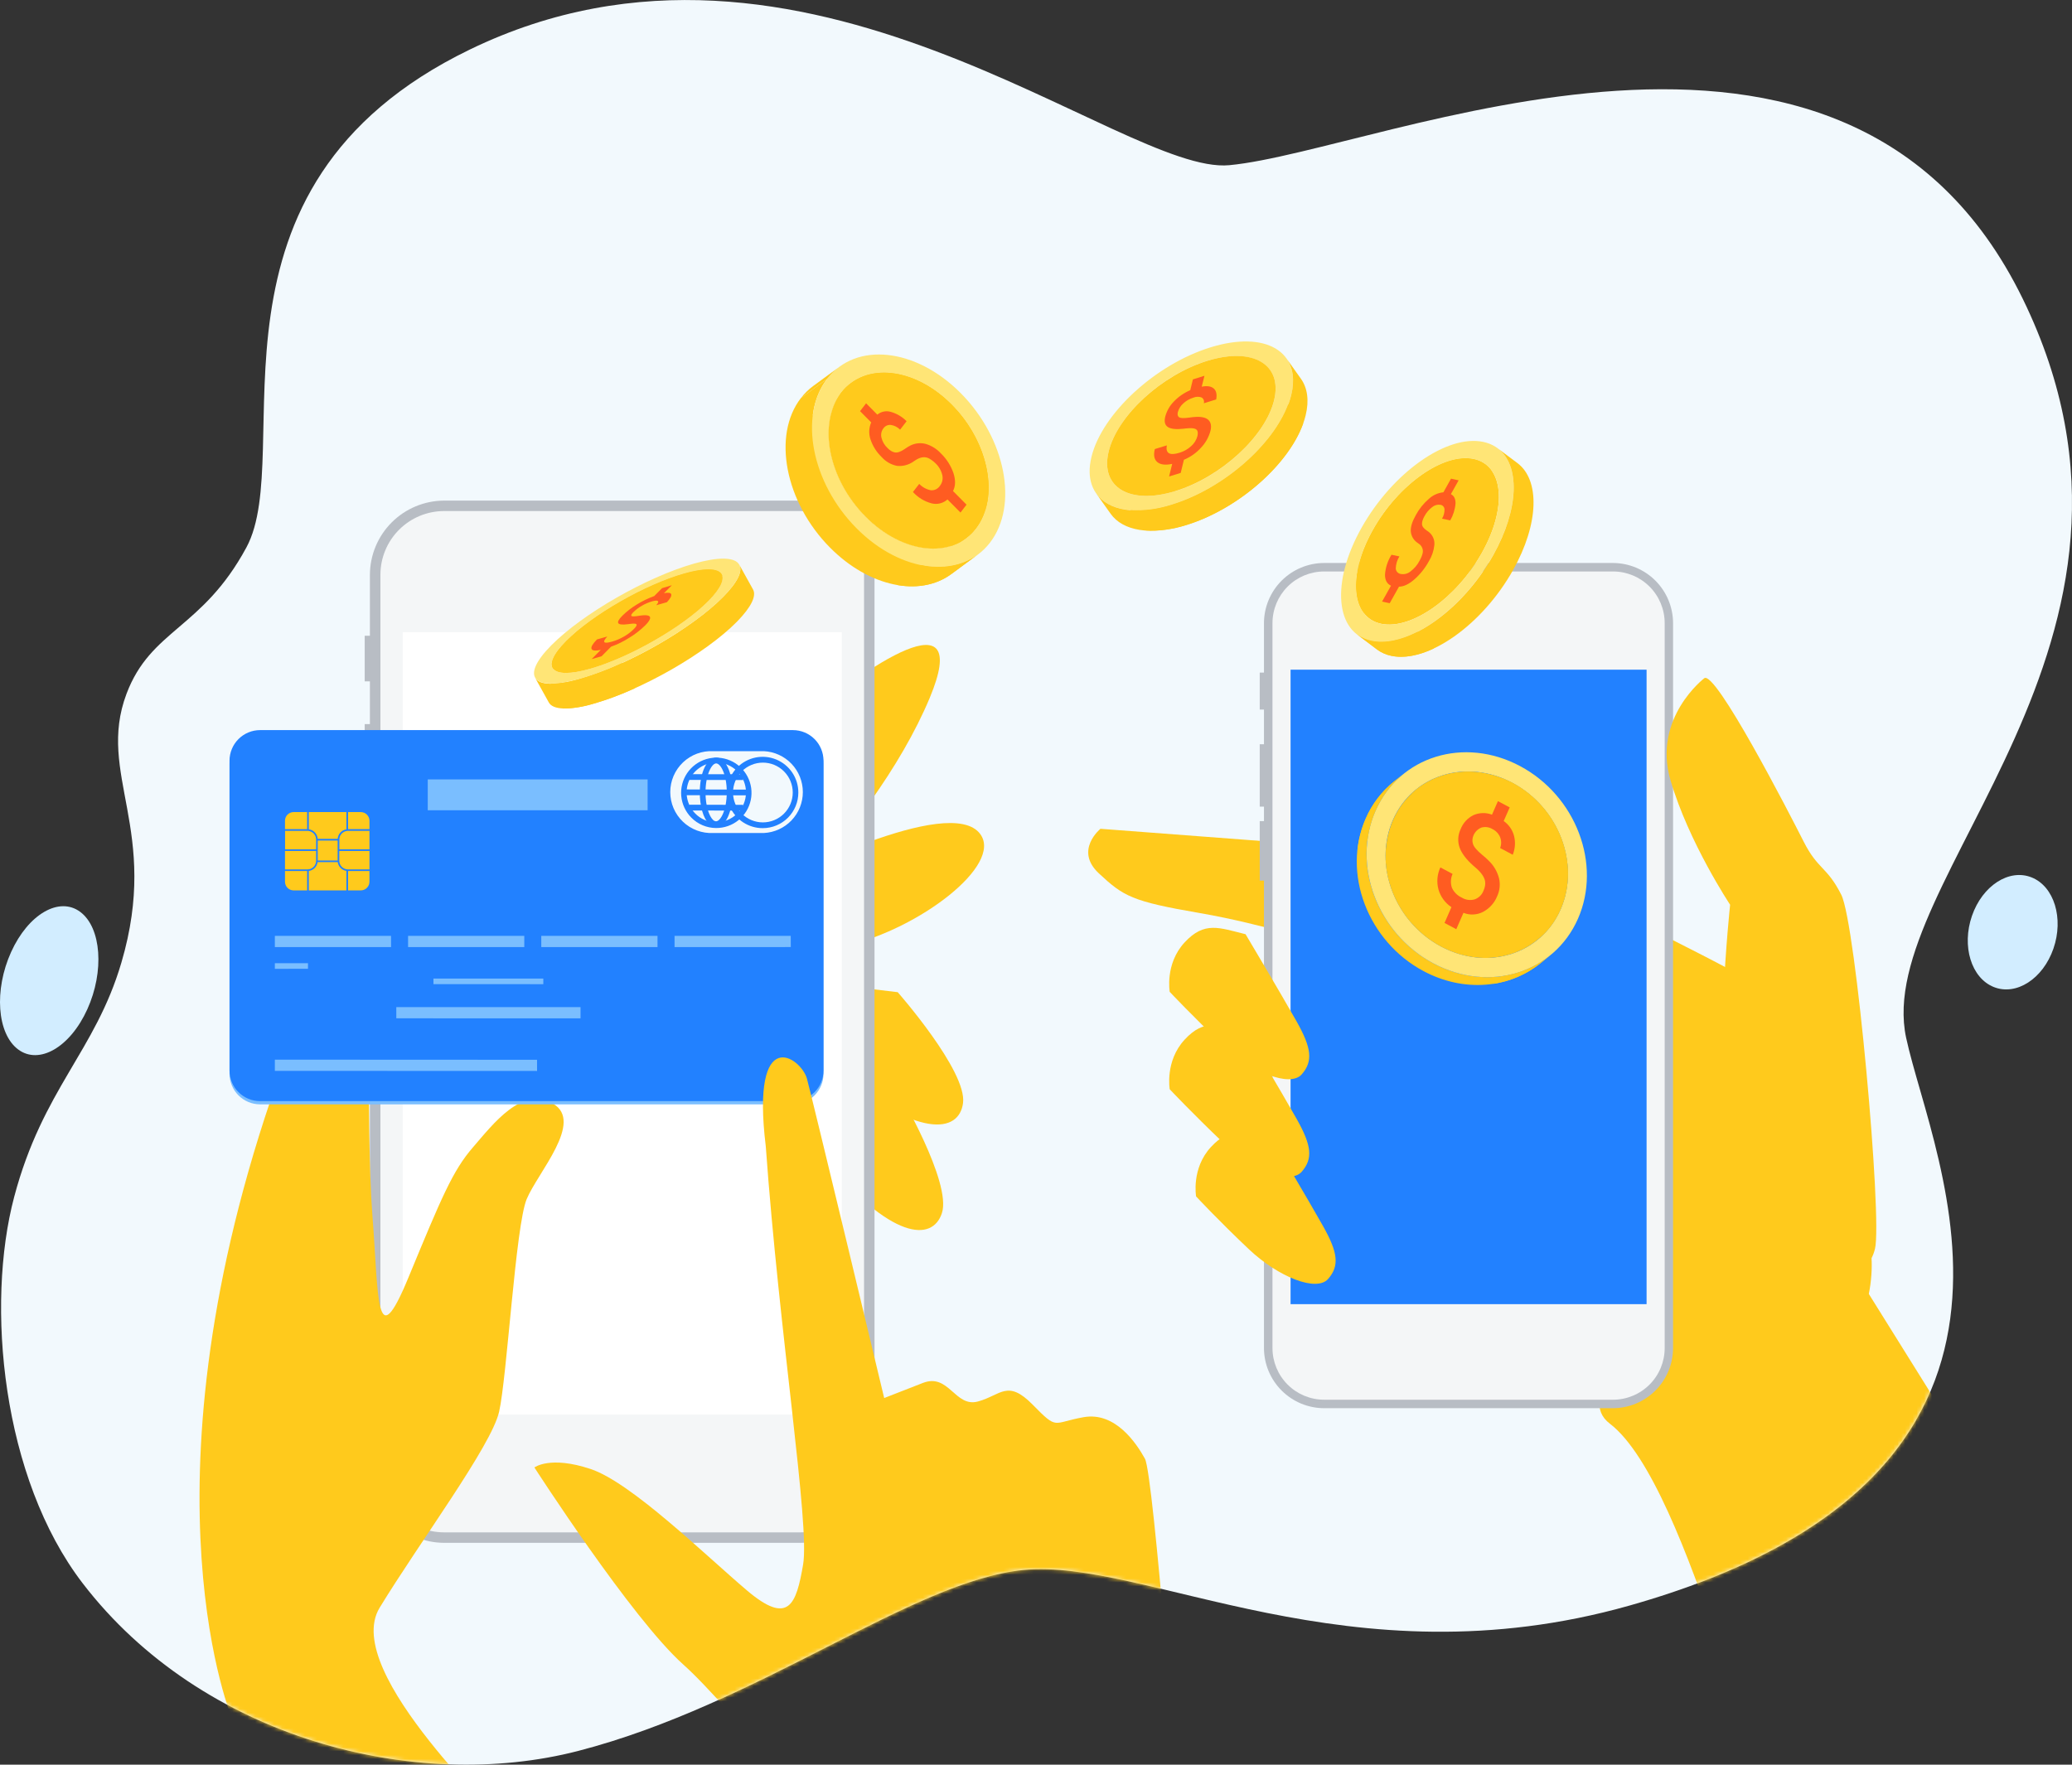 <svg width="540" height="460" viewBox="0 0 540 460" fill="none" xmlns="http://www.w3.org/2000/svg">
<rect x="0" y="0" width="540" height="460" fill="#333333" stroke="none"/>
<path d="M32.97 180.855C25.058 201.862 41.803 216.362 31.636 250.922C24.812 274.117 11.157 283.852 3.701 311.978C-3.755 340.105 0.452 385.223 21.558 412.726C52.664 453.26 108.304 467.366 150.652 456.422C197.791 444.239 237.597 412.161 266.698 409.25C298.346 406.086 351.712 439.175 424.69 418.514C544.561 384.577 503.635 302.521 496.769 270.5C487.941 229.327 570.959 167.602 527.159 77.875C481.086 -16.509 360.216 39.291 320.394 43.058C292.082 45.735 209.473 -29.289 122.439 12.915C48.316 48.859 77.559 118.002 64.217 142.7C52.681 164.054 39.316 164.006 32.97 180.855Z" fill="#F2F9FD"/>
<path d="M513.93 238.732C516.659 230.844 523.624 226.359 529.487 228.716C535.351 231.072 537.891 239.377 535.163 247.266C532.434 255.154 525.469 259.639 519.606 257.283C513.743 254.927 511.201 246.621 513.93 238.732Z" fill="#D2EDFF"/>
<path d="M2.891 248.177C7.37 238.283 15.448 233.601 20.934 237.718C26.42 241.836 27.236 253.194 22.757 263.087C18.278 272.98 10.2 277.663 4.714 273.545C-0.772 269.429 -1.588 258.071 2.891 248.177Z" fill="#D2EDFF"/>
<mask id="mask0" mask-type="alpha" maskUnits="userSpaceOnUse" x="0" y="0" width="541" height="460">
<path d="M32.97 180.855C25.058 201.862 41.803 216.362 31.636 250.922C24.812 274.117 11.157 283.852 3.701 311.978C-3.755 340.105 0.452 385.223 21.558 412.726C52.664 453.26 108.304 467.366 150.652 456.422C197.791 444.239 237.597 412.161 266.698 409.25C298.346 406.086 351.712 439.175 424.69 418.514C544.561 384.577 503.635 302.521 496.769 270.5C487.941 229.327 570.959 167.602 527.159 77.875C481.086 -16.509 360.216 39.291 320.394 43.058C292.082 45.735 209.473 -29.289 122.439 12.915C48.316 48.859 77.559 118.002 64.217 142.7C52.681 164.054 39.316 164.006 32.97 180.855Z" fill="#F2F9FD"/>
</mask>
<g mask="url(#mask0)">
<path d="M475.701 319.102L535.756 415.356C535.756 415.356 492.155 460.463 465.124 472.488C459.034 475.197 440.685 387.238 419.557 371.108C401.765 357.531 476.981 315.792 476.981 315.792" fill="#FFCA1C"/>
<path d="M415.529 234.957C415.529 234.957 454.217 253.655 461.309 258.814C468.402 263.973 487.106 316.839 487.752 327.798C488.399 338.756 483.873 360.04 456.803 365.199C429.733 370.358 419.409 371.017 398.778 351.014C378.148 331.011 374.269 222.706 415.529 234.957Z" fill="#FFCA1C"/>
<path d="M343.54 220.34L286.801 216.04C286.801 216.04 279.922 221.633 286.368 227.645C292.814 233.658 294.967 234.957 312.591 237.99C330.215 241.022 343.54 246.155 347.406 245.295C351.272 244.435 343.54 220.34 343.54 220.34Z" fill="#FFCA1C"/>
<path d="M331.242 184.962H328.307V175.322H331.242V184.962Z" fill="#B8BDC4"/>
<path d="M331.242 210.267H328.307V194H331.242V210.267Z" fill="#B8BDC4"/>
<path d="M331.242 229.546H328.307V214.036H331.242V229.546Z" fill="#B8BDC4"/>
<path d="M436.03 351.408C436.018 355.559 434.363 359.537 431.428 362.472C428.493 365.407 424.515 367.062 420.364 367.074H345.077C340.927 367.06 336.95 365.405 334.015 362.47C331.081 359.535 329.426 355.559 329.412 351.408V162.418C329.426 158.268 331.081 154.291 334.015 151.356C336.95 148.421 340.927 146.766 345.077 146.753H420.39C424.537 146.772 428.508 148.429 431.437 151.363C434.367 154.298 436.018 158.271 436.03 162.418V351.408Z" fill="#B8BDC4"/>
<path d="M345.078 364.862C341.512 364.857 338.094 363.438 335.573 360.916C333.052 358.393 331.634 354.974 331.631 351.408V162.418C331.634 158.852 333.052 155.433 335.573 152.91C338.094 150.388 341.512 148.969 345.078 148.964H420.391C423.959 148.967 427.379 150.386 429.901 152.908C432.424 155.431 433.842 158.851 433.846 162.418V351.408C433.842 354.975 432.424 358.396 429.901 360.918C427.379 363.44 423.959 364.859 420.391 364.862H345.078Z" fill="#F4F6F7"/>
<path d="M429.128 174.566H336.346V339.952H429.128V174.566Z" fill="#2281FF"/>
<path d="M444.157 176.797C444.157 176.797 430.619 187.141 435.358 203.368C440.097 219.596 450.9 235.837 450.9 235.837C450.9 235.837 446.071 281.158 451.391 293.157C456.712 305.156 463.986 318.714 471.757 325.399C479.528 332.084 486.711 333.493 488.657 325.515C490.603 317.537 483.64 240.692 479.877 233.244C476.114 225.796 473.806 226.779 470.044 219.337C466.281 211.896 447.06 174.585 444.157 176.797Z" fill="#FFCA1C"/>
<path d="M331.501 296.849C331.501 296.849 340.959 312.753 344.826 319.632C348.692 326.511 349.125 329.976 346.119 333.39C343.112 336.804 333.233 332.957 325.475 325.632C317.717 318.307 311.724 311.874 311.724 311.874C311.724 311.874 310.431 304.568 315.603 298.982C320.775 293.396 324.622 295.129 331.501 296.849Z" fill="#FFCA1C"/>
<path d="M324.621 268.912C324.621 268.912 334.08 284.817 337.946 291.696C341.812 298.575 342.245 302.008 339.239 305.447C336.233 308.887 326.309 305.021 318.609 297.689C310.909 290.358 304.851 283.938 304.851 283.938C304.851 283.938 303.558 276.625 308.73 271.007C313.902 265.389 317.749 267.193 324.621 268.912Z" fill="#FFCA1C"/>
<path d="M324.621 243.524C324.621 243.524 334.08 259.428 337.946 266.307C341.812 273.186 342.245 276.651 339.239 280.065C336.233 283.479 326.309 279.632 318.609 272.307C310.909 264.982 304.851 258.549 304.851 258.549C304.851 258.549 303.558 251.243 308.73 245.657C313.902 240.071 317.749 241.83 324.621 243.524Z" fill="#FFCA1C"/>
<path d="M207.29 189.423C194.883 200.123 182.864 201.06 167.807 221.174L206.359 233.826C220.582 218.594 234.715 200.052 242.312 181.898C253.554 154.951 226.304 173.053 207.29 189.423Z" fill="#FFCA1C"/>
<path d="M203.245 229.656C203.245 229.656 247.693 206.556 255.509 217.463C261.328 225.576 239.566 242.082 220.759 246.472C204.538 250.26 188.064 250.519 188.064 250.519L203.245 229.656Z" fill="#FFCA1C"/>
<path d="M198.467 254.359L233.961 258.633C233.961 258.633 252.063 279.199 250.984 287.519C249.988 295.316 239.501 297.101 217.326 278.798C212.302 274.699 177.352 268.984 177.352 268.984L198.467 254.359Z" fill="#FFCA1C"/>
<path d="M200.127 273.787L234.185 284.649C234.185 284.649 248.086 308.247 245.48 316.218C243.036 323.692 232.401 323.472 214.059 301.348C209.896 296.377 176.639 284.196 176.639 284.196L200.127 273.787Z" fill="#FFCA1C"/>
<path d="M98.661 177.605H95.047V165.722H98.661V177.605Z" fill="#B8BDC4"/>
<path d="M98.661 208.812H95.047V188.751H98.661V208.812Z" fill="#B8BDC4"/>
<path d="M98.661 232.578H95.047V213.454H98.661V232.578Z" fill="#B8BDC4"/>
<path d="M227.915 382.849C227.894 387.966 225.852 392.868 222.234 396.486C218.616 400.104 213.714 402.146 208.597 402.167H115.731C110.612 402.148 105.709 400.107 102.089 396.488C98.469 392.87 96.427 387.967 96.406 382.849V149.811C96.427 144.693 98.469 139.79 102.089 136.171C105.709 132.553 110.612 130.512 115.731 130.493H208.597C213.714 130.513 218.616 132.555 222.234 136.173C225.852 139.792 227.894 144.694 227.915 149.811V382.849Z" fill="#B8BDC4"/>
<path d="M115.732 399.438C111.334 399.433 107.117 397.684 104.007 394.574C100.897 391.464 99.148 387.247 99.143 382.849V149.811C99.148 145.412 100.897 141.195 104.007 138.083C107.117 134.972 111.333 133.221 115.732 133.215H208.598C212.997 133.221 217.214 134.972 220.324 138.083C223.434 141.195 225.183 145.412 225.188 149.811V382.849C225.183 387.247 223.433 391.464 220.323 394.574C217.213 397.684 212.997 399.433 208.598 399.438H115.732Z" fill="#F4F6F7"/>
<path d="M219.375 164.79H104.961V368.728H219.375V164.79Z" fill="white"/>
<path d="M144.139 287.694C136.045 282.961 128.513 293.002 123.244 299.086C117.975 305.169 115.085 312.1 106.434 333.034C97.784 353.969 98.741 338.174 97.034 316.496C95.327 294.819 96.607 238.642 96.607 238.642C83.127 251.747 77.134 267.141 70.578 286.575C35.699 389.876 60.635 448.431 60.635 448.431C89.204 460.463 129.812 475.495 129.812 475.495C133.388 475.618 88.552 436.135 98.941 419.079C109.331 402.024 128.034 376.926 130.077 368.004C132.12 359.083 134.377 319.516 137.26 312.578C140.144 305.641 152.253 292.413 144.139 287.694Z" fill="#FFCA1C"/>
<path d="M214.621 279.916C214.614 282.023 213.774 284.042 212.284 285.532C210.794 287.022 208.776 287.862 206.669 287.869H67.764C65.658 287.86 63.641 287.019 62.153 285.53C60.664 284.04 59.825 282.022 59.818 279.916V199.101C59.824 196.995 60.662 194.975 62.151 193.484C63.639 191.993 65.657 191.151 67.764 191.143H206.669C208.777 191.15 210.796 191.991 212.286 193.482C213.777 194.973 214.616 196.993 214.621 199.101V279.916Z" fill="#7ABEFF"/>
<path d="M214.621 279.082C214.614 281.188 213.774 283.207 212.284 284.695C210.794 286.184 208.775 287.023 206.669 287.028H67.764C65.659 287.021 63.642 286.182 62.153 284.693C60.664 283.204 59.825 281.187 59.818 279.082V198.267C59.824 196.161 60.662 194.142 62.151 192.652C63.64 191.162 65.658 190.322 67.764 190.315H206.669C208.776 190.322 210.794 191.162 212.284 192.652C213.774 194.142 214.614 196.16 214.621 198.267V279.082Z" fill="#2281FF"/>
<path d="M199.081 217.139C201.819 217.004 204.401 215.822 206.291 213.836C208.182 211.85 209.236 209.213 209.236 206.472C209.236 203.73 208.182 201.093 206.291 199.108C204.401 197.122 201.819 195.939 199.081 195.804H185.886C184.441 195.733 182.996 195.956 181.64 196.46C180.284 196.964 179.044 197.738 177.996 198.736C176.948 199.734 176.114 200.934 175.544 202.263C174.974 203.593 174.68 205.025 174.68 206.472C174.68 207.919 174.974 209.35 175.544 210.68C176.114 212.01 176.948 213.21 177.996 214.208C179.044 215.205 180.284 215.979 181.64 216.483C182.996 216.987 184.441 217.21 185.886 217.139H199.081Z" fill="#F2F9FD"/>
<path d="M186.614 215.84C185.409 215.835 184.217 215.591 183.107 215.121C181.997 214.652 180.992 213.966 180.149 213.105C178.659 211.593 177.74 209.611 177.548 207.498C177.355 205.384 177.902 203.269 179.094 201.513C180.286 199.757 182.051 198.468 184.086 197.867C186.122 197.266 188.303 197.39 190.258 198.217C192.213 199.044 193.82 200.523 194.807 202.402C195.793 204.281 196.098 206.445 195.668 208.523C195.238 210.602 194.101 212.467 192.45 213.801C190.799 215.135 188.737 215.856 186.614 215.84ZM186.647 198.759C185.117 198.781 183.627 199.252 182.362 200.113C181.097 200.974 180.112 202.188 179.531 203.603C178.949 205.018 178.796 206.573 179.089 208.075C179.383 209.577 180.111 210.959 181.184 212.051C181.889 212.777 182.734 213.354 183.666 213.747C184.599 214.14 185.602 214.342 186.614 214.34C188.681 214.344 190.664 213.527 192.128 212.069C193.592 210.611 194.417 208.632 194.421 206.565C194.425 204.499 193.609 202.516 192.151 201.052C190.693 199.588 188.713 198.763 186.647 198.759Z" fill="#2281FF"/>
<path d="M198.846 215.872C197.003 215.889 195.196 215.357 193.656 214.345C192.116 213.333 190.911 211.885 190.195 210.187C189.479 208.489 189.284 206.616 189.635 204.806C189.985 202.997 190.866 201.332 192.165 200.025C193.464 198.717 195.122 197.824 196.929 197.461C198.736 197.098 200.61 197.28 202.313 197.984C204.017 198.688 205.472 199.882 206.495 201.416C207.518 202.949 208.062 204.751 208.059 206.595C208.062 209.046 207.094 211.399 205.366 213.138C203.638 214.877 201.291 215.86 198.839 215.872H198.846ZM198.846 198.791C196.78 198.787 194.796 199.603 193.332 201.061C191.868 202.519 191.043 204.499 191.039 206.565C191.035 208.632 191.851 210.615 193.309 212.079C194.767 213.543 196.747 214.368 198.813 214.372C200.88 214.372 202.861 213.551 204.322 212.09C205.783 210.629 206.604 208.648 206.604 206.582C206.604 204.515 205.783 202.534 204.322 201.073C202.861 199.612 200.88 198.791 198.813 198.791H198.846Z" fill="#2281FF"/>
<path d="M186.616 215.6C186.259 215.588 185.908 215.504 185.584 215.354C185.26 215.205 184.969 214.991 184.728 214.728C183.273 213.26 182.368 210.124 182.381 206.53C182.381 201.358 184.249 197.479 186.661 197.479C189.072 197.479 190.928 201.358 190.915 206.53C190.902 211.702 189.06 215.607 186.616 215.6ZM186.648 198.998C185.504 198.998 183.881 201.868 183.868 206.549C183.868 210.137 184.818 212.717 185.775 213.661C185.88 213.784 186.008 213.886 186.152 213.959C186.297 214.032 186.454 214.076 186.616 214.088C187.773 214.088 189.389 211.224 189.409 206.549C189.428 201.875 187.805 199.004 186.648 198.998Z" fill="#2281FF"/>
<path d="M195.064 207.319L178.189 207.28V205.78L195.07 205.825L195.064 207.319Z" fill="#2281FF"/>
<path d="M193.682 203.33L179.613 203.297V201.797L193.688 201.83L193.682 203.33Z" fill="#2281FF"/>
<path d="M193.649 211.301L179.594 211.269V209.762L193.662 209.801L193.649 211.301Z" fill="#2281FF"/>
<path d="M168.78 203.168H111.479V211.211H168.78V203.168Z" fill="#7ABEFF"/>
<path d="M76.522 232.462C75.836 232.462 75.178 232.189 74.693 231.704C74.208 231.219 73.936 230.562 73.936 229.876V213.971C73.931 213.629 73.995 213.289 74.123 212.972C74.251 212.654 74.441 212.365 74.682 212.122C74.922 211.878 75.209 211.685 75.525 211.553C75.841 211.421 76.18 211.353 76.522 211.353H94.023C94.368 211.352 94.709 211.419 95.027 211.55C95.346 211.682 95.635 211.874 95.879 212.118C96.123 212.361 96.316 212.65 96.448 212.968C96.58 213.286 96.648 213.627 96.648 213.971V229.876C96.648 230.219 96.58 230.558 96.448 230.874C96.315 231.191 96.121 231.478 95.877 231.718C95.633 231.959 95.343 232.149 95.025 232.276C94.706 232.404 94.366 232.467 94.023 232.462H76.522Z" fill="#2281FF"/>
<path d="M94.021 211.683H90.711V216.137H96.29V213.939C96.287 213.339 96.046 212.765 95.621 212.343C95.196 211.92 94.621 211.683 94.021 211.683Z" fill="#FFCA1C"/>
<path d="M82.383 224.361V221.82H74.275V226.624H80.094C80.394 226.628 80.691 226.572 80.969 226.461C81.247 226.349 81.5 226.183 81.713 225.972C81.926 225.761 82.095 225.51 82.21 225.234C82.325 224.957 82.384 224.66 82.383 224.361Z" fill="#FFCA1C"/>
<path d="M80.115 216.577H74.297V221.38H82.385V218.833C82.385 218.536 82.326 218.241 82.212 217.967C82.098 217.692 81.93 217.443 81.719 217.233C81.508 217.023 81.258 216.857 80.983 216.745C80.708 216.632 80.413 216.575 80.115 216.577Z" fill="#FFCA1C"/>
<path d="M82.798 218.665H88.008C88.045 218.054 88.29 217.475 88.701 217.022C89.113 216.569 89.667 216.271 90.271 216.176V211.683H80.477V216.169C81.092 216.253 81.66 216.548 82.083 217.003C82.506 217.458 82.758 218.045 82.798 218.665Z" fill="#FFCA1C"/>
<path d="M87.996 219.105H82.805V224.303H87.996V219.105Z" fill="#FFCA1C"/>
<path d="M88.021 224.729H82.778C82.699 225.312 82.431 225.852 82.015 226.268C81.599 226.684 81.059 226.952 80.477 227.031V232.1H90.271V227.018C89.699 226.931 89.171 226.661 88.765 226.248C88.36 225.836 88.099 225.303 88.021 224.729Z" fill="#FFCA1C"/>
<path d="M88.422 224.361C88.424 224.962 88.663 225.537 89.089 225.961C89.514 226.385 90.09 226.624 90.691 226.624H96.29V221.82H88.422V224.361Z" fill="#FFCA1C"/>
<path d="M90.709 216.577C90.109 216.577 89.534 216.814 89.109 217.237C88.683 217.66 88.443 218.234 88.439 218.833V221.38H96.288V216.577H90.709Z" fill="#FFCA1C"/>
<path d="M80.042 211.683H76.519C76.223 211.683 75.931 211.743 75.658 211.856C75.386 211.97 75.138 212.137 74.93 212.346C74.722 212.556 74.556 212.804 74.444 213.077C74.332 213.351 74.275 213.644 74.275 213.939V216.137H80.042V211.683Z" fill="#FFCA1C"/>
<path d="M74.275 229.843C74.275 230.139 74.332 230.431 74.444 230.705C74.556 230.978 74.722 231.227 74.93 231.436C75.138 231.646 75.386 231.812 75.658 231.926C75.931 232.04 76.223 232.099 76.519 232.1H80.042V227.05H74.275V229.843Z" fill="#FFCA1C"/>
<path d="M90.711 232.1H94.021C94.62 232.098 95.193 231.86 95.617 231.437C96.041 231.015 96.281 230.442 96.284 229.843V227.05H90.711V232.1Z" fill="#FFCA1C"/>
<path d="M103.286 265.441L103.279 262.519L151.296 262.531V265.447L103.286 265.441Z" fill="#7ABEFF"/>
<path d="M112.967 256.532L112.961 255.077L141.595 255.083V256.545L112.967 256.532Z" fill="#7ABEFF"/>
<path d="M71.631 252.543V251.082H80.268V252.536L71.631 252.543Z" fill="#7ABEFF"/>
<path d="M71.631 279.14V276.218L139.961 276.25L139.968 279.166L71.631 279.14Z" fill="#7ABEFF"/>
<path d="M136.638 243.95H106.355V246.873H136.638V243.95Z" fill="#7ABEFF"/>
<path d="M71.631 246.879V243.95H101.907L101.92 246.873L71.631 246.879Z" fill="#7ABEFF"/>
<path d="M171.358 243.95H141.068V246.873H171.358V243.95Z" fill="#7ABEFF"/>
<path d="M175.799 246.873V243.95H206.082L206.095 246.866L175.799 246.873Z" fill="#7ABEFF"/>
<path d="M307.295 472.12C307.295 472.12 300.681 384.381 298.392 380.243C296.104 376.105 290.634 367.959 282.41 369.414C274.187 370.868 275.764 372.905 269.163 366.181C262.562 359.457 260.875 363.679 254.881 365.321C248.888 366.964 247.304 357.861 240.548 360.479L230.437 364.423C230.437 364.423 211.828 286.769 210.311 281.205C208.793 275.641 195.643 266.537 199.572 298.788C203.102 347.943 211.093 397.428 209.302 407.836C207.511 418.245 205.558 423.812 194.645 414.554C183.732 405.296 164.537 386.456 153.915 382.92C143.292 379.383 139.277 382.525 139.277 382.525C139.277 382.525 164.595 421.853 178.068 433.885C191.542 445.916 219.75 483.563 239.106 493.08C244.666 495.815 254.338 507.704 256.058 509.424C262.666 516.031 327.434 517.732 320.781 511.558C308.717 500.405 307.295 472.12 307.295 472.12Z" fill="#FFCA1C"/>
<path d="M403.943 249.084L401.402 251.127C393.353 257.592 381.593 258.782 371.016 253.144C356.443 245.386 349.681 227.555 355.926 213.364C357.551 209.617 360.06 206.321 363.238 203.756L365.773 201.713C362.596 204.277 360.089 207.574 358.467 211.321C352.228 225.544 358.984 243.33 373.55 251.107C384.134 256.738 395.894 255.562 403.943 249.084Z" fill="#FFCA1C"/>
<path d="M396.157 199.696C410.729 207.455 417.492 225.286 411.246 239.483C405.001 253.681 388.146 258.879 373.574 251.12C359.001 243.362 352.239 225.531 358.49 211.334C364.742 197.136 381.591 191.919 396.157 199.696ZM375.513 246.692C387.577 253.157 401.549 248.825 406.714 237.065C411.88 225.305 406.288 210.558 394.217 204.093C382.147 197.627 368.182 201.959 363.023 213.719C357.863 225.479 363.449 240.227 375.513 246.692Z" fill="#FFE576"/>
<path d="M394.22 204.086L393.658 203.789H393.606C393.308 203.638 393.011 203.495 392.714 203.362C392.171 203.116 391.627 202.89 391.078 202.715C390.785 202.603 390.494 202.5 390.205 202.405C389.94 202.314 389.669 202.23 389.397 202.153L388.893 202.004C378.296 199.101 367.441 203.711 363.032 213.764C360.687 219.271 360.469 225.452 362.418 231.11C362.415 231.123 362.415 231.136 362.418 231.149C362.521 231.466 362.631 231.796 362.747 232.08C362.793 232.216 362.844 232.352 362.896 232.481C363.232 233.328 363.601 234.162 364.021 234.977C364.215 235.365 364.422 235.746 364.635 236.121C365.456 237.556 366.404 238.915 367.467 240.181C367.609 240.356 367.758 240.524 367.907 240.692C368.256 241.093 368.618 241.481 368.993 241.856C369.316 242.185 369.639 242.502 369.982 242.806C370.325 243.11 370.79 243.517 371.204 243.86L371.566 244.144C372.424 244.816 373.323 245.436 374.256 246L374.643 246.233C374.928 246.401 375.219 246.562 375.51 246.717L376.079 247.015C376.589 247.267 377.107 247.506 377.624 247.726L377.915 247.849C378.438 248.062 378.969 248.263 379.499 248.444C390.49 252.122 402.088 247.558 406.653 237.084C411.883 225.305 406.291 210.551 394.22 204.086Z" fill="#FFCA1C"/>
<path d="M394.221 204.086L393.659 203.789H393.607C393.309 203.638 393.012 203.495 392.715 203.362C392.172 203.116 391.628 202.89 391.079 202.715C390.786 202.603 390.495 202.5 390.206 202.405C389.941 202.314 389.67 202.23 389.398 202.153L388.894 202.004C381.013 199.845 372.996 201.843 367.559 207.138C372.918 202.612 380.392 201.015 387.743 203.032L388.247 203.174C388.519 203.252 388.784 203.336 389.055 203.427C389.327 203.517 389.637 203.627 389.922 203.737C390.471 203.944 391.021 204.17 391.564 204.416C391.861 204.551 392.159 204.694 392.45 204.842H392.501C392.695 204.933 392.883 205.036 393.07 205.133C405.141 211.599 410.733 226.333 405.567 238.106C404.492 240.574 402.956 242.814 401.042 244.707C403.499 242.629 405.441 240.012 406.718 237.058C411.884 225.305 406.292 210.551 394.221 204.086Z" fill="#FFCA1C"/>
<path d="M356.405 218.865C356.733 216.263 357.437 213.722 358.493 211.321C360.114 207.574 362.621 204.277 365.798 201.713L363.264 203.756C360.086 206.321 357.577 209.617 355.952 213.364C354.867 215.844 354.155 218.472 353.838 221.161L356.405 218.865Z" fill="#FFCA1C"/>
<path d="M389.234 256.454C393.687 255.789 397.885 253.958 401.402 251.146L403.943 249.103C400.342 251.977 396.034 253.828 391.471 254.463L389.234 256.454Z" fill="#FFCA1C"/>
<path d="M393.456 210.461L391.891 214.017C393.212 214.942 394.165 216.305 394.581 217.863C394.999 219.505 394.883 221.237 394.251 222.809L390.96 221.051C391.314 220.144 391.314 219.138 390.96 218.232C390.572 217.308 389.863 216.557 388.962 216.118C388.533 215.853 388.052 215.682 387.552 215.615C387.052 215.548 386.543 215.587 386.059 215.73C385.427 215.989 384.878 216.415 384.47 216.963C384.062 217.511 383.811 218.16 383.745 218.84C383.715 219.217 383.759 219.597 383.874 219.958C384.1 220.734 384.896 221.678 386.247 222.796C386.878 223.303 387.48 223.845 388.051 224.419C389.324 225.659 390.232 227.224 390.676 228.945C391.036 230.5 390.87 232.13 390.204 233.58C389.495 235.361 388.171 236.829 386.473 237.718C385.693 238.113 384.837 238.338 383.963 238.377C383.089 238.416 382.217 238.269 381.405 237.944L379.53 242.218L376.465 240.582L378.269 236.47C376.629 235.379 375.431 233.741 374.888 231.848C374.372 229.935 374.548 227.902 375.385 226.107L378.566 227.8C378.059 228.934 377.995 230.216 378.385 231.395C378.904 232.543 379.823 233.463 380.971 233.981C381.466 234.286 382.019 234.484 382.594 234.563C383.17 234.642 383.755 234.6 384.314 234.44C384.845 234.255 385.329 233.954 385.73 233.56C386.132 233.165 386.441 232.686 386.635 232.158C386.814 231.764 386.944 231.349 387.023 230.923C387.094 230.554 387.105 230.177 387.055 229.805C386.893 228.667 386.059 227.445 384.553 226.158L383.997 225.68C382.142 224.038 380.939 222.447 380.389 220.909C379.851 219.351 379.947 217.645 380.655 216.157C381.269 214.562 382.456 213.255 383.984 212.491C385.522 211.808 387.267 211.762 388.839 212.362L390.385 208.838L393.456 210.461Z" fill="#FF5C21"/>
<path d="M214.984 104.858L221.87 99.79C228.639 94.798 239.578 96.945 248.06 105.505C257.758 115.287 260.57 129.743 254.351 137.785L247.465 142.861C253.691 134.812 250.873 120.362 241.175 110.58C232.693 102.02 221.753 99.874 214.984 104.858Z" fill="#FFCA1C"/>
<path d="M251.725 140.359L244.84 145.434C245.832 144.699 246.715 143.828 247.465 142.848L254.357 137.785C253.606 138.764 252.72 139.63 251.725 140.359Z" fill="#FFCA1C"/>
<path d="M214.983 104.858L221.868 99.79C220.878 100.526 219.994 101.396 219.243 102.376L212.332 107.438C213.092 106.459 213.984 105.591 214.983 104.858Z" fill="#FFCA1C"/>
<path d="M251.724 140.359L244.839 145.434C238.07 150.425 227.131 148.279 218.648 139.719C208.957 129.937 206.138 115.513 212.332 107.438L219.217 102.363C212.998 110.412 215.81 124.862 225.508 134.643C234.016 143.203 244.955 145.35 251.724 140.359Z" fill="#FFCA1C"/>
<path d="M254.817 144.568L247.931 149.636C239.759 155.662 226.557 153.069 216.317 142.738C204.608 130.932 201.214 113.483 208.726 103.766L215.605 98.704C208.099 108.401 211.493 125.857 223.202 137.676C233.443 148.001 246.645 150.587 254.817 144.568Z" fill="#FFCA1C"/>
<path d="M215.607 98.704C223.119 89.006 238.694 90.687 250.402 102.499C262.111 114.31 265.499 131.754 257.993 141.471C250.486 151.188 234.905 149.488 223.203 137.676C211.501 125.864 208.101 108.401 215.607 98.704ZM254.359 137.786C260.579 129.743 257.766 115.287 248.068 105.505C238.371 95.723 225.473 94.32 219.253 102.363C213.034 110.406 215.846 124.862 225.544 134.644C235.242 144.425 248.133 145.835 254.359 137.786Z" fill="#FFE576"/>
<path d="M219.245 102.363C225.465 94.32 238.37 95.723 248.061 105.505C257.752 115.287 260.571 129.736 254.358 137.786C248.145 145.835 235.234 144.425 225.543 134.643C215.851 124.862 213.026 110.412 219.245 102.363Z" fill="#FFCA1C"/>
<path d="M211.895 100.643L218.799 95.581C217.594 96.468 216.519 97.519 215.606 98.703L208.727 103.779C209.629 102.589 210.696 101.534 211.895 100.643Z" fill="#FFCA1C"/>
<path d="M219.247 102.363C218.192 103.743 217.385 105.296 216.861 106.953C217.38 105.538 218.108 104.209 219.021 103.009C225.24 94.967 238.145 96.37 247.836 106.151C255.892 114.278 259.195 125.625 256.512 133.848C259.59 125.586 256.331 113.845 248.062 105.505C238.371 95.723 225.467 94.32 219.247 102.363Z" fill="#FFCA1C"/>
<path d="M247.93 149.636L254.815 144.568C250.826 147.509 245.635 148.389 240.172 147.322L234.023 152.533C239.215 153.386 244.122 152.449 247.93 149.636Z" fill="#FFCA1C"/>
<path d="M225.718 105.13L228.646 108.084C229.117 107.692 229.676 107.419 230.275 107.29C230.874 107.161 231.495 107.178 232.086 107.341C233.674 107.778 235.119 108.625 236.275 109.798L234.581 111.996C233.934 111.336 233.09 110.905 232.176 110.768C231.804 110.727 231.428 110.788 231.086 110.942C230.745 111.097 230.452 111.34 230.237 111.647C229.971 111.988 229.787 112.386 229.698 112.81C229.61 113.233 229.619 113.671 229.726 114.091C229.976 115.135 230.532 116.08 231.323 116.806C231.601 117.098 231.916 117.352 232.26 117.562C232.554 117.744 232.878 117.869 233.217 117.931C233.864 118.06 234.736 117.763 235.803 117.032C236.275 116.686 236.775 116.379 237.297 116.114C238.534 115.508 239.947 115.368 241.279 115.72C242.781 116.17 244.135 117.017 245.197 118.17C246.689 119.61 247.819 121.382 248.494 123.342C249.076 125.166 249.037 126.711 248.372 127.997L251.895 131.553L250.318 133.603L246.93 130.189C246.377 130.686 245.71 131.039 244.989 131.217C244.267 131.395 243.513 131.393 242.792 131.21C240.919 130.714 239.231 129.685 237.93 128.249L239.566 126.135C240.378 126.989 241.435 127.57 242.592 127.797C243.057 127.835 243.524 127.746 243.943 127.54C244.362 127.334 244.717 127.018 244.971 126.627C245.277 126.234 245.489 125.776 245.594 125.289C245.698 124.802 245.69 124.298 245.572 123.814C245.287 122.63 244.659 121.555 243.768 120.724C243.444 120.411 243.093 120.125 242.721 119.871C242.428 119.655 242.109 119.479 241.771 119.347C240.781 118.991 239.702 119.218 238.538 119.993L238.098 120.284C236.856 121.176 235.334 121.587 233.812 121.442C232.255 121.145 230.841 120.34 229.791 119.153C228.452 117.875 227.448 116.288 226.868 114.53C226.375 113.085 226.44 111.508 227.049 110.108L224.146 107.173L225.718 105.13Z" fill="#FF5C21"/>
<path d="M384.049 119.638C376.193 117.996 364.44 126.284 357.8 138.141C351.16 149.998 352.117 160.957 359.966 162.599C367.815 164.241 379.575 155.959 386.227 144.089C392.88 132.219 391.897 121.28 384.049 119.638Z" fill="#FFCA1C"/>
<path d="M358.448 139.059C365.101 127.196 376.861 118.907 384.71 120.549C386.347 120.863 387.834 121.712 388.938 122.961C388.388 122.102 387.668 121.365 386.824 120.793C385.979 120.222 385.027 119.829 384.025 119.638C376.195 117.996 364.442 126.284 357.802 138.141C352.63 147.354 352.067 156.011 355.739 160.194C352.837 155.752 353.658 147.645 358.448 139.059Z" fill="#FFCA1C"/>
<path d="M386.543 115.183C396.021 117.168 397.191 130.389 389.129 144.716C381.067 159.043 366.902 169.045 357.45 167.066C347.998 165.088 346.795 151.86 354.864 137.533C362.932 123.207 377.065 113.198 386.543 115.183ZM359.945 162.605C367.794 164.254 379.554 155.966 386.207 144.096C392.86 132.226 391.896 121.28 384.047 119.638C376.199 117.996 364.439 126.284 357.799 138.141C351.159 149.998 352.116 160.957 359.965 162.599" fill="#FFE576"/>
<path d="M390.335 116.864L395.507 120.743C401.326 125.146 401.132 136.479 394.33 148.595C386.301 162.922 372.103 172.93 362.651 170.945C361.279 170.673 359.985 170.099 358.862 169.264L358.604 169.064L353.703 165.366C354.826 166.199 356.12 166.773 357.492 167.047C366.97 169.025 381.161 159.024 389.171 144.697C395.947 132.594 396.167 121.267 390.335 116.864Z" fill="#FFCA1C"/>
<path d="M369.439 164.687C365.165 166.879 360.982 167.803 357.459 167.066C356.087 166.793 354.793 166.219 353.67 165.385L358.571 169.083L358.829 169.284C359.952 170.119 361.246 170.693 362.618 170.965C365.896 171.65 369.729 170.9 373.699 169.025L369.439 164.687Z" fill="#FFCA1C"/>
<path d="M380.143 125.211L378.126 128.805C378.96 129.232 379.367 130.047 379.335 131.256C379.207 132.803 378.736 134.302 377.958 135.646L375.818 135.199C376.261 134.463 376.485 133.615 376.464 132.756C376.449 132.467 376.335 132.193 376.14 131.98C375.946 131.766 375.683 131.627 375.398 131.585C375.018 131.527 374.63 131.551 374.259 131.654C373.889 131.758 373.546 131.94 373.251 132.187C372.41 132.825 371.72 133.639 371.227 134.572C371.031 134.909 370.873 135.267 370.756 135.639C370.651 135.938 370.599 136.253 370.6 136.57C370.6 137.165 370.995 137.721 371.783 138.251C372.16 138.48 372.505 138.756 372.811 139.072C373.184 139.477 373.466 139.957 373.639 140.48C373.812 141.003 373.871 141.557 373.814 142.104C373.657 143.582 373.174 145.007 372.398 146.274C371.415 148.089 370.117 149.713 368.564 151.072C367.124 152.309 365.805 152.925 364.607 152.921L362.183 157.239L360.191 156.819L362.512 152.675C361.461 152.171 360.941 151.205 360.954 149.778C361.088 147.942 361.67 146.166 362.648 144.606L364.711 145.039C364.114 145.991 363.786 147.085 363.76 148.207C363.785 148.571 363.938 148.914 364.193 149.175C364.448 149.435 364.787 149.597 365.15 149.63C365.588 149.699 366.036 149.673 366.464 149.554C366.891 149.434 367.287 149.224 367.626 148.938C368.589 148.207 369.379 147.274 369.941 146.203C370.159 145.818 370.351 145.418 370.516 145.007C370.647 144.693 370.742 144.366 370.801 144.031C370.868 143.575 370.799 143.11 370.602 142.693C370.405 142.277 370.09 141.928 369.695 141.691C369.553 141.587 369.45 141.503 369.378 141.458C368.892 141.124 368.486 140.685 368.192 140.174C367.898 139.663 367.722 139.092 367.678 138.503C367.609 137.348 368.04 135.947 368.971 134.301C369.84 132.677 371.002 131.228 372.398 130.027C373.439 129.068 374.764 128.471 376.173 128.327L378.165 124.771L380.143 125.211Z" fill="#FF5C21"/>
<path d="M147.617 180.585L144.385 174.734C145.031 175.937 146.854 179.202 147.553 180.449L147.617 180.585Z" fill="#FFCA1C"/>
<path d="M192.667 147.192L196.255 153.657C197.167 155.306 195.854 158.183 192.059 162.062C183.887 170.344 167.187 179.9 154.794 183.397C148.147 185.279 144.094 185.027 143.033 183.113L139.445 176.648C140.506 178.587 144.559 178.814 151.205 176.932C163.586 173.434 180.26 163.879 188.458 155.597C192.292 151.718 193.585 148.847 192.667 147.192Z" fill="#FFCA1C"/>
<path d="M180.898 146.908C193.279 143.41 196.667 147.283 188.469 155.571C180.271 163.86 163.598 173.415 151.217 176.906C138.836 180.398 135.455 176.531 143.652 168.243C151.85 159.955 168.524 150.425 180.898 146.908ZM153.745 174.34C163.998 171.443 177.815 163.524 184.603 156.664C191.391 149.804 188.586 146.585 178.332 149.488C168.078 152.39 154.268 160.297 147.48 167.163C140.691 174.029 143.497 177.236 153.745 174.34Z" fill="#FFE576"/>
<path d="M178.352 149.487C188.606 146.585 191.412 149.798 184.624 156.664C177.835 163.53 164.019 171.443 153.765 174.346C143.511 177.249 140.712 174.029 147.5 167.17C154.289 160.31 168.105 152.364 178.352 149.487Z" fill="#FFCA1C"/>
<path d="M147.913 167.984C154.701 161.118 168.517 153.205 178.765 150.309C183.866 148.867 187.124 148.938 188.275 150.218C187.835 148.194 184.396 147.781 178.351 149.487C168.104 152.384 154.288 160.297 147.499 167.163C144.085 170.609 143.103 173.137 144.267 174.43C143.956 173.014 145.094 170.81 147.913 167.984Z" fill="#FFCA1C"/>
<path d="M143.504 178.225L146.775 184.691C149.497 184.663 152.2 184.227 154.792 183.397C158.432 182.332 161.989 181.001 165.434 179.415L162.104 172.82C158.582 174.458 154.943 175.832 151.217 176.932C148.719 177.72 146.123 178.155 143.504 178.225Z" fill="#FFCA1C"/>
<path d="M175.097 152.552L173.041 154.627C174.166 154.401 174.8 154.498 174.935 154.912C175.071 155.326 174.696 156.011 173.81 156.974L171.011 157.769C171.502 157.226 171.657 156.864 171.47 156.683C171.282 156.502 170.772 156.522 169.944 156.754C169.013 157.025 168.118 157.409 167.28 157.899C166.468 158.358 165.72 158.923 165.056 159.58C164.877 159.746 164.721 159.935 164.591 160.142C164.553 160.196 164.527 160.258 164.517 160.323C164.507 160.388 164.512 160.454 164.533 160.517C164.617 160.711 165.179 160.73 166.291 160.556C166.938 160.452 167.41 160.394 167.714 160.375C168.774 160.317 169.349 160.504 169.427 160.944C169.505 161.383 169.11 162.056 168.218 162.954C166.955 164.201 165.551 165.297 164.035 166.219C162.536 167.185 160.93 167.974 159.251 168.573L156.781 171.068L154.195 171.805L156.568 169.407C155.145 169.711 154.344 169.614 154.163 169.129C153.982 168.644 154.454 167.836 155.585 166.678L158.281 165.916C157.57 166.672 157.324 167.163 157.518 167.39C157.712 167.616 158.378 167.571 159.496 167.254C160.566 166.952 161.593 166.518 162.554 165.961C163.5 165.434 164.37 164.782 165.141 164.021C165.347 163.821 165.537 163.605 165.709 163.375C165.814 163.242 165.887 163.087 165.923 162.922C165.962 162.554 165.38 162.457 164.184 162.631L163.738 162.696C162.264 162.89 161.397 162.812 161.151 162.457C160.906 162.101 161.242 161.455 162.179 160.517C163.311 159.397 164.572 158.416 165.936 157.595C167.379 156.698 168.91 155.952 170.507 155.371L172.543 153.315L175.097 152.552Z" fill="#FF5C21"/>
<path d="M315.498 90.538C329.87 86.09 339.277 91.663 336.51 102.983C333.743 114.304 319.843 127.092 305.477 131.534C291.112 135.975 281.692 130.383 284.459 119.082C287.226 107.781 301.126 94.98 315.498 90.538ZM306.331 128.036C318.24 124.357 329.748 113.774 332.043 104.393C334.338 95.012 326.541 90.402 314.638 94.049C302.736 97.695 291.209 108.324 288.933 117.698C286.657 127.073 294.441 131.676 306.331 128.01" fill="#FFE576"/>
<path d="M314.64 94.055C302.731 97.734 291.21 108.324 288.934 117.698C286.659 127.073 294.443 131.676 306.332 128.01C318.222 124.344 329.749 113.748 332.044 104.367C334.339 94.986 326.542 90.376 314.64 94.055Z" fill="#FFCA1C"/>
<path d="M335.283 93.434C336.538 95.201 337.79 96.964 339.04 98.723C340.727 101.095 341.238 104.341 340.274 108.278C337.501 119.599 323.607 132.381 309.242 136.829C299.873 139.725 292.613 138.367 289.458 133.932L285.695 128.637C288.85 133.072 296.111 134.456 305.479 131.534C319.851 127.092 333.751 114.304 336.512 102.983C337.475 99.046 336.964 95.8 335.283 93.434Z" fill="#FFCA1C"/>
<path d="M305.472 131.534C301.971 132.691 298.284 133.178 294.604 132.969L298.67 138.283C302.249 138.445 305.828 137.959 309.234 136.848C322.727 132.672 335.793 121.157 339.621 110.399L335.742 105.356C331.824 116.024 318.854 127.396 305.472 131.534Z" fill="#FFCA1C"/>
<path d="M313.902 97.953L313.191 100.792C314.601 100.52 315.641 100.682 316.314 101.264C316.986 101.845 317.206 102.802 316.96 104.121L313.728 105.123C313.819 104.845 313.814 104.543 313.712 104.268C313.609 103.993 313.417 103.761 313.165 103.61C312.464 103.348 311.688 103.366 310.999 103.662C310.022 103.959 309.124 104.474 308.375 105.169C307.693 105.771 307.203 106.56 306.965 107.438C306.896 107.691 306.883 107.955 306.926 108.214C306.969 108.426 307.089 108.615 307.263 108.744C307.605 109.015 308.491 109.054 309.907 108.86C310.538 108.757 311.175 108.693 311.814 108.666C313.314 108.614 314.4 108.905 314.995 109.526C315.59 110.147 315.771 111.071 315.473 112.293C315.033 113.96 314.174 115.486 312.978 116.728C311.752 118.084 310.239 119.148 308.549 119.845L307.715 123.271L304.689 124.202L305.491 120.924C303.72 121.291 302.427 121.131 301.612 120.446C300.797 119.76 300.582 118.631 300.965 117.058L304.095 116.095C303.907 117.129 304.095 117.808 304.638 118.131C305.181 118.454 306.112 118.416 307.411 118.015C308.542 117.674 309.581 117.082 310.45 116.282C311.231 115.598 311.793 114.698 312.066 113.696C312.142 113.405 312.175 113.104 312.163 112.804C312.165 112.576 312.102 112.352 311.982 112.157C311.62 111.634 310.644 111.511 309.066 111.679L308.484 111.75C306.545 111.97 305.155 111.828 304.373 111.317C303.59 110.806 303.364 109.914 303.681 108.614C304.075 107.118 304.856 105.752 305.944 104.651C307.149 103.391 308.599 102.39 310.204 101.71L310.89 98.897L313.902 97.953Z" fill="#FF5C21"/>
</g>
</svg>
